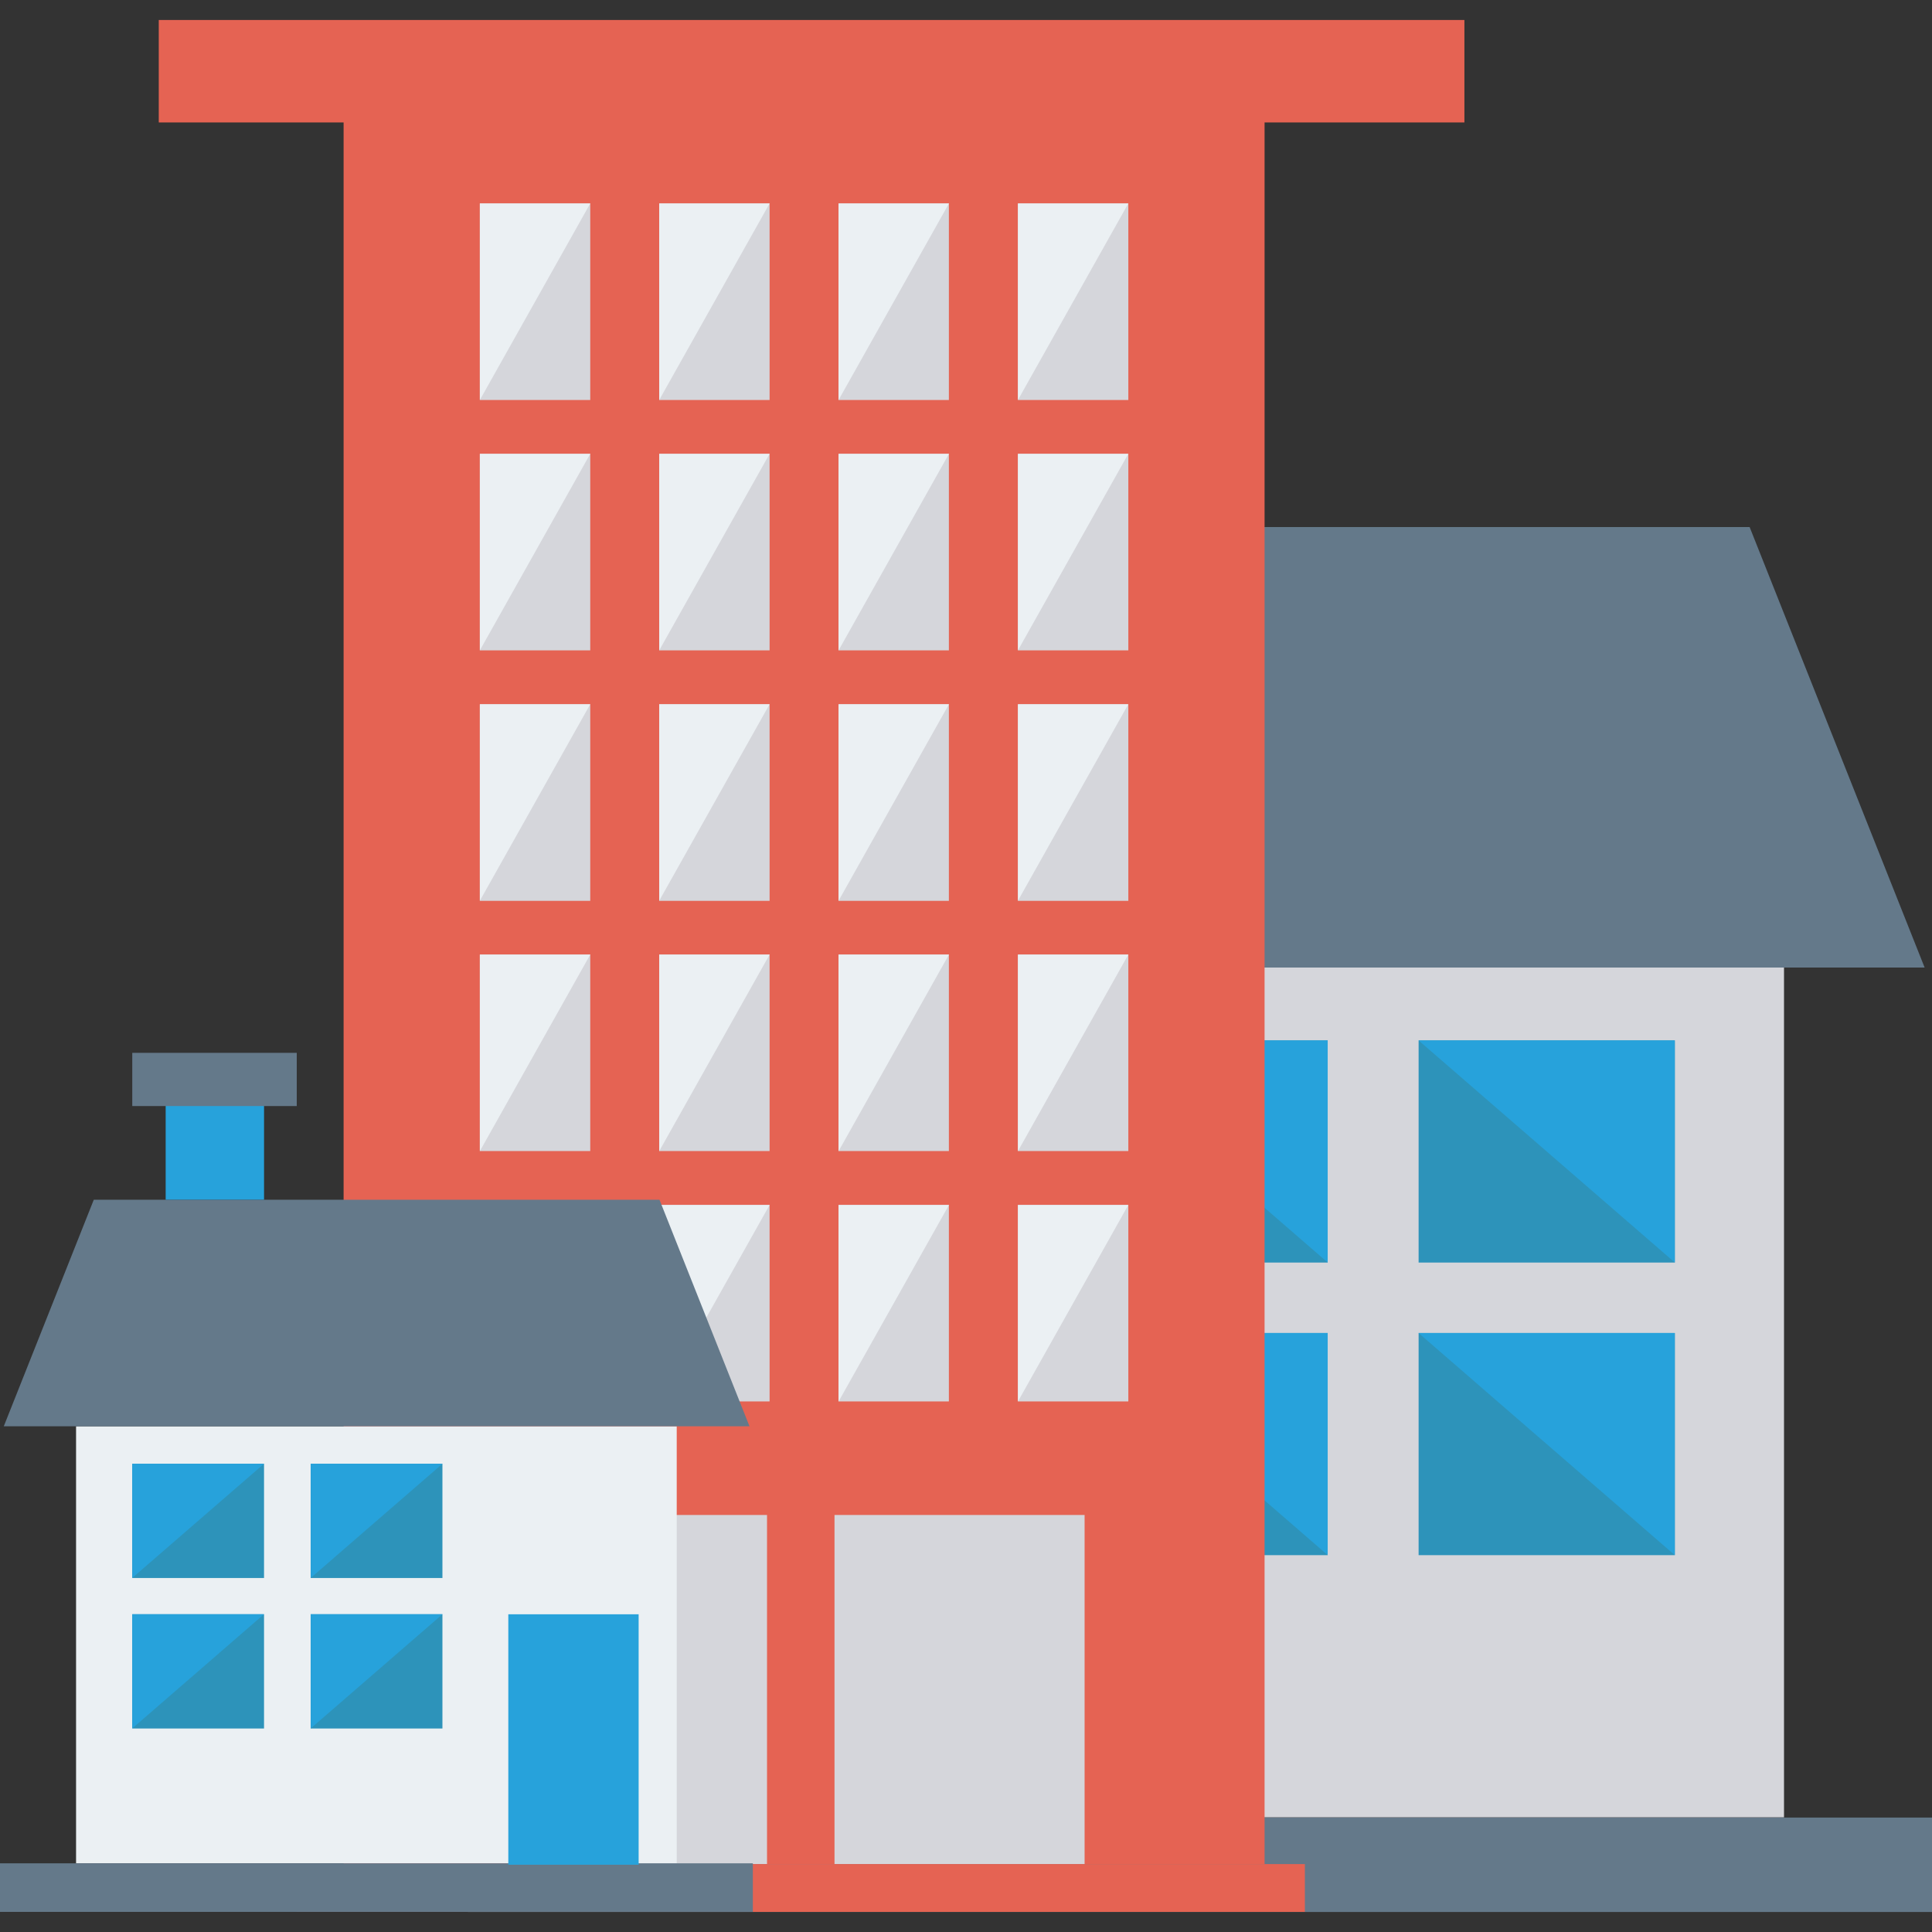 <?xml version="1.0" encoding="iso-8859-1"?>
<!-- Generator: Adobe Illustrator 19.0.0, SVG Export Plug-In . SVG Version: 6.00 Build 0)  -->
<svg version="1.1" id="Capa_1" xmlns="http://www.w3.org/2000/svg" xmlns:xlink="http://www.w3.org/1999/xlink" x="0px" y="0px"
	 viewBox="0 0 426.667 426.667" style="enable-background:new 0 0 426.667 426.667;" xml:space="preserve">
<rect x="0" y="0" width="426.667" height="426.667" fill="#333333" stroke="none"/>
<rect x="136.021" y="213.658" style="fill:#D5D6DB;" width="257.963" height="187.686"/>
<g>
	<rect x="103.339" y="401.395" style="fill:#64798A;" width="323.328" height="20.855"/>
	<polygon style="fill:#64798A;" points="104.791,213.677 425.04,213.677 386.392,116.397 143.439,116.397 	"/>
</g>
<rect x="313.289" y="229.773" style="fill:#2D93BA;" width="56.589" height="49.054"/>
<polygon style="fill:#27A2DB;" points="369.862,278.813 369.862,229.76 313.271,229.76 "/>
<rect x="236.617" y="229.773" style="fill:#2D93BA;" width="56.589" height="49.054"/>
<polygon style="fill:#27A2DB;" points="293.211,278.813 293.211,229.76 236.621,229.76 "/>
<rect x="313.289" y="294.391" style="fill:#2D93BA;" width="56.589" height="49.054"/>
<polygon style="fill:#27A2DB;" points="369.862,343.434 369.862,294.381 313.271,294.381 "/>
<rect x="236.617" y="294.391" style="fill:#2D93BA;" width="56.589" height="49.054"/>
<polygon style="fill:#27A2DB;" points="293.211,343.434 293.211,294.381 236.621,294.381 "/>
<rect x="75.883" y="21.824" style="fill:#E56353;" width="203.388" height="389.845"/>
<rect x="114.163" y="334.571" style="fill:#D5D6DB;" width="125.363" height="77.099"/>
<rect x="169.391" y="330.389" style="fill:#E56353;" width="14.903" height="81.28"/>
<rect x="224.802" y="44.932" style="fill:#D5D6DB;" width="24.38" height="43.405"/>
<polygon style="fill:#EBF0F3;" points="224.801,88.335 224.801,44.931 249.179,44.931 "/>
<rect x="224.802" y="100.224" style="fill:#D5D6DB;" width="24.38" height="43.405"/>
<polygon style="fill:#EBF0F3;" points="224.801,143.629 224.801,100.226 249.179,100.226 "/>
<rect x="224.802" y="155.541" style="fill:#D5D6DB;" width="24.38" height="43.405"/>
<polygon style="fill:#EBF0F3;" points="224.801,198.924 224.801,155.521 249.179,155.521 "/>
<rect x="224.802" y="210.795" style="fill:#D5D6DB;" width="24.38" height="43.405"/>
<polygon style="fill:#EBF0F3;" points="224.801,254.219 224.801,210.815 249.179,210.815 "/>
<rect x="224.802" y="266.091" style="fill:#D5D6DB;" width="24.38" height="43.405"/>
<polygon style="fill:#EBF0F3;" points="224.801,309.513 224.801,266.11 249.179,266.11 "/>
<rect x="185.173" y="44.932" style="fill:#D5D6DB;" width="24.38" height="43.405"/>
<polygon style="fill:#EBF0F3;" points="185.191,88.335 185.191,44.931 209.569,44.931 "/>
<rect x="185.173" y="100.224" style="fill:#D5D6DB;" width="24.38" height="43.405"/>
<polygon style="fill:#EBF0F3;" points="185.191,143.629 185.191,100.226 209.569,100.226 "/>
<rect x="185.173" y="155.541" style="fill:#D5D6DB;" width="24.38" height="43.405"/>
<polygon style="fill:#EBF0F3;" points="185.191,198.924 185.191,155.521 209.569,155.521 "/>
<rect x="185.173" y="210.795" style="fill:#D5D6DB;" width="24.38" height="43.405"/>
<polygon style="fill:#EBF0F3;" points="185.191,254.219 185.191,210.815 209.569,210.815 "/>
<rect x="185.173" y="266.091" style="fill:#D5D6DB;" width="24.38" height="43.405"/>
<polygon style="fill:#EBF0F3;" points="185.191,309.513 185.191,266.11 209.569,266.11 "/>
<rect x="145.579" y="44.932" style="fill:#D5D6DB;" width="24.38" height="43.405"/>
<polygon style="fill:#EBF0F3;" points="145.581,88.335 145.581,44.931 169.959,44.931 "/>
<rect x="145.579" y="100.224" style="fill:#D5D6DB;" width="24.38" height="43.405"/>
<polygon style="fill:#EBF0F3;" points="145.581,143.629 145.581,100.226 169.959,100.226 "/>
<rect x="145.579" y="155.541" style="fill:#D5D6DB;" width="24.38" height="43.405"/>
<polygon style="fill:#EBF0F3;" points="145.581,198.924 145.581,155.521 169.959,155.521 "/>
<rect x="145.579" y="210.795" style="fill:#D5D6DB;" width="24.38" height="43.405"/>
<polygon style="fill:#EBF0F3;" points="145.581,254.219 145.581,210.815 169.959,210.815 "/>
<rect x="145.579" y="266.091" style="fill:#D5D6DB;" width="24.38" height="43.405"/>
<polygon style="fill:#EBF0F3;" points="145.581,309.513 145.581,266.11 169.959,266.11 "/>
<rect x="105.971" y="44.932" style="fill:#D5D6DB;" width="24.38" height="43.405"/>
<polygon style="fill:#EBF0F3;" points="105.971,88.335 105.971,44.931 130.35,44.931 "/>
<rect x="105.971" y="100.224" style="fill:#D5D6DB;" width="24.38" height="43.405"/>
<polygon style="fill:#EBF0F3;" points="105.971,143.629 105.971,100.226 130.35,100.226 "/>
<rect x="105.971" y="155.541" style="fill:#D5D6DB;" width="24.38" height="43.405"/>
<polygon style="fill:#EBF0F3;" points="105.971,198.924 105.971,155.521 130.35,155.521 "/>
<rect x="105.971" y="210.795" style="fill:#D5D6DB;" width="24.38" height="43.405"/>
<polygon style="fill:#EBF0F3;" points="105.971,254.219 105.971,210.815 130.35,210.815 "/>
<rect x="105.971" y="266.091" style="fill:#D5D6DB;" width="24.38" height="43.405"/>
<polygon style="fill:#EBF0F3;" points="105.971,309.513 105.971,266.11 130.35,266.11 "/>
<g>
	<rect x="35.063" y="4.416" style="fill:#E56353;" width="288.341" height="22.626"/>
	<rect x="65.536" y="411.669" style="fill:#E56353;" width="222.635" height="10.56"/>
</g>
<rect x="16.798" y="314.987" style="fill:#EBF0F3;" width="132.651" height="96.512"/>
<g>
	<rect y="411.499" style="fill:#64798A;" width="166.259" height="10.726"/>
	<polygon style="fill:#64798A;" points="165.518,314.98 0.836,314.98 20.71,264.955 145.644,264.955 	"/>
</g>
<rect x="29.21" y="323.264" style="fill:#2D93BA;" width="29.099" height="25.225"/>
<polygon style="fill:#27A2DB;" points="29.211,348.475 29.211,323.25 58.311,323.25 "/>
<rect x="68.608" y="323.264" style="fill:#2D93BA;" width="29.099" height="25.225"/>
<polygon style="fill:#27A2DB;" points="68.627,348.475 68.627,323.25 97.728,323.25 "/>
<rect x="29.21" y="356.501" style="fill:#2D93BA;" width="29.099" height="25.225"/>
<polygon style="fill:#27A2DB;" points="29.211,381.705 29.211,356.48 58.311,356.48 "/>
<rect x="68.608" y="356.501" style="fill:#2D93BA;" width="29.099" height="25.225"/>
<g>
	<polygon style="fill:#27A2DB;" points="68.627,381.705 68.627,356.48 97.728,356.48 	"/>
	<rect x="112.256" y="356.501" style="fill:#27A2DB;" width="28.783" height="55.309"/>
	<rect x="36.587" y="241.472" style="fill:#27A2DB;" width="21.726" height="23.471"/>
</g>
<rect x="29.21" y="232.512" style="fill:#64798A;" width="36.326" height="11.75"/>
<g>
</g>
<g>
</g>
<g>
</g>
<g>
</g>
<g>
</g>
<g>
</g>
<g>
</g>
<g>
</g>
<g>
</g>
<g>
</g>
<g>
</g>
<g>
</g>
<g>
</g>
<g>
</g>
<g>
</g>
</svg>
